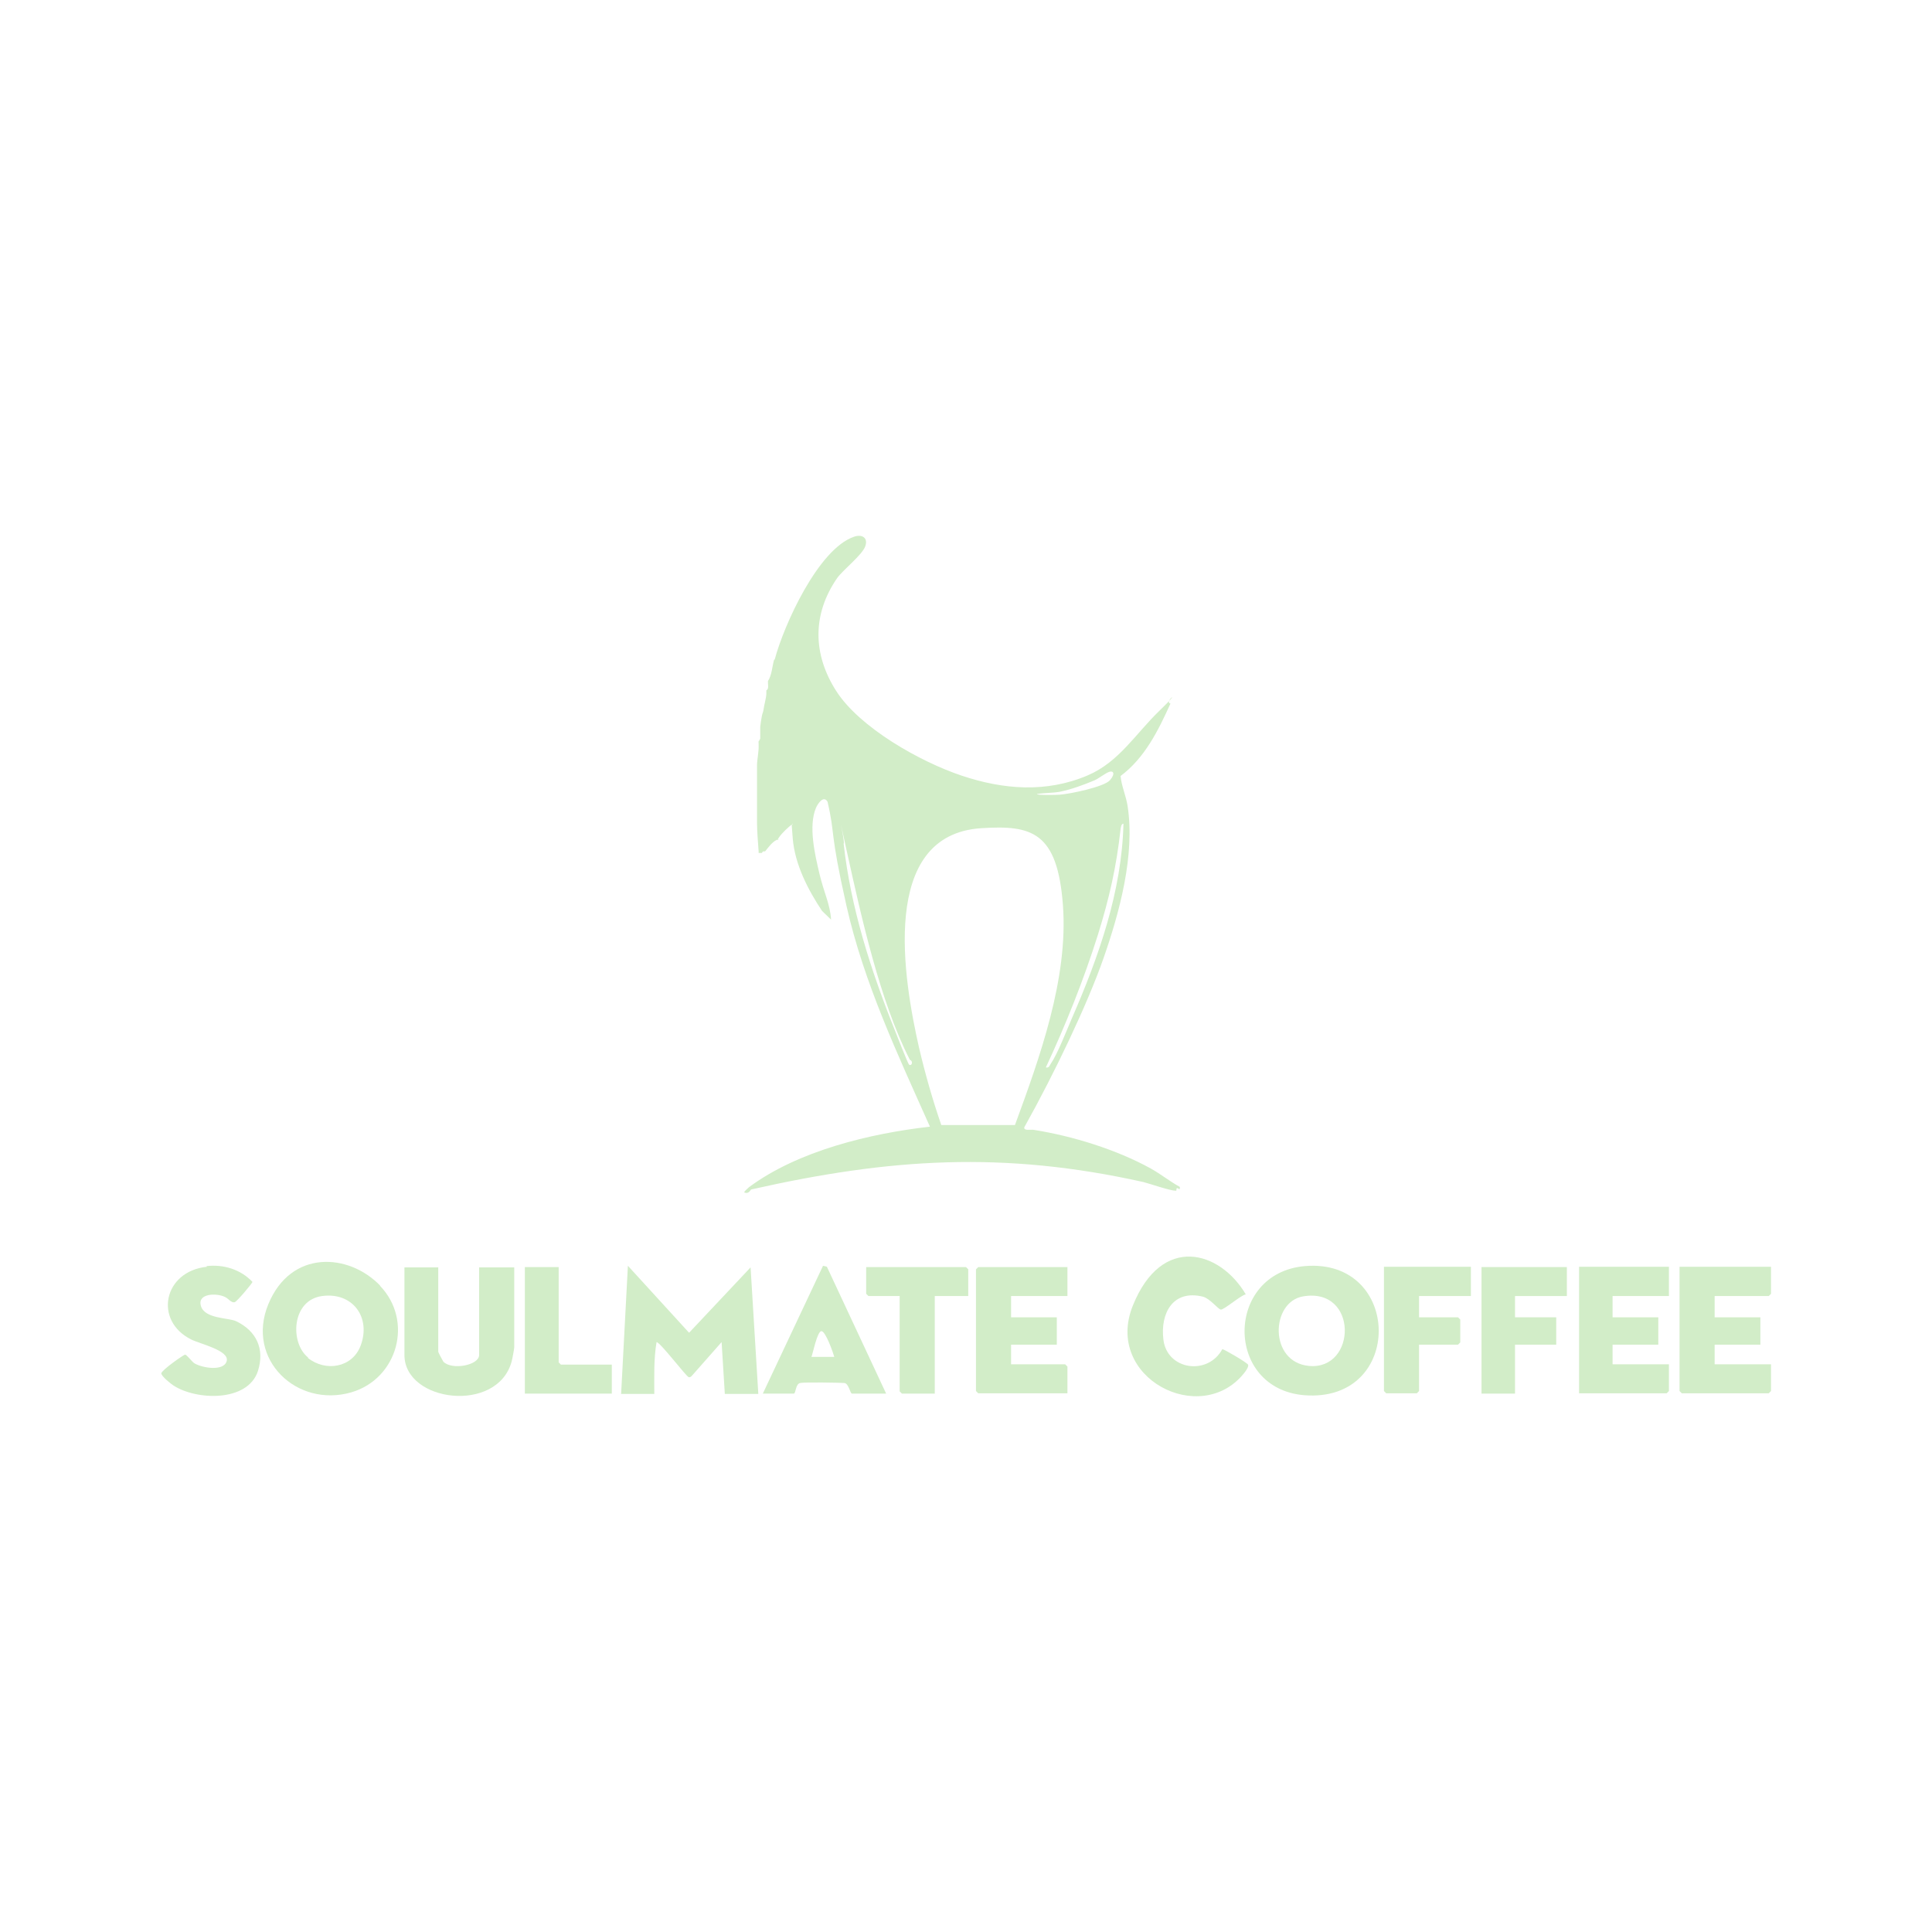 <svg xmlns="http://www.w3.org/2000/svg" id="katman_1" viewBox="0 0 600 600"><defs><style>      .st0 {        fill: #d2edc8;      }    </style></defs><path class="st0" d="M240.6,204.8c2.8-10.6,13.5-34.3,24.6-38.1,2.5-.9,4.5.3,3.5,3s-6.8,7.2-8.7,9.8c-7.8,11.3-7.6,23.7-.3,35.1s26.1,22,39,26.3,26.2,5.4,39.1-.1c9.8-4.2,14.8-12.9,22.4-20.2s1.1-2.6,3.3-2.1c-3.8,8.4-8,16.9-15.5,22.5.3,3.2,1.7,6.1,2.2,9.4,2.3,15.2-2.5,32.9-7.5,47.2s-15.2,35.7-24.6,52.5c-.2,1.2,2.1.6,3,.8,12,1.9,25.6,6.1,36.3,12,3.2,1.8,5.9,4,9,5.7.2,1.4-.6.2-.9.4s0,.8-.3.8c-1.8,0-7.8-2.1-10.1-2.7-43.5-9.7-78.8-7.4-121.8,2.3-.2,0-.7,1.6-2.2.9.2-.5,1.1-1.2,1.5-1.6,15.2-11.3,37.6-16.7,56.2-18.8-9.9-22.2-20.5-44.6-25.9-68.5s-3.4-21.7-5.9-32.4c-1.2-2.1-3,.5-3.6,1.9-2.4,5.7-.3,14.6,1.1,20.5s3.3,9.4,3.6,14.2l-2.8-2.7c-4.4-6.6-8.4-14.4-9.1-22.4s0-3.2,0-4.7c-1.5,1.2-3.2,2.7-4.3,4.3s0,.4,0,.5c-1.8.4-3.1,2.4-4.3,3.8-.1,0-.3,0-.5,0s-.4.3-.5.5c-.1,0-.3,0-.5,0h-.5c0-.1,0-.3,0-.5-.2-2.5-.5-6.5-.5-8.8v-18c0-1.7.6-4.1.5-6.4s0-.6,0-.9l.5-.9c0,0,0-1.5,0-1.9v-.9c0-.3,0-.6,0-.9.1-1,.3-2.2.5-3.3s.4-1.1.5-1.9c.2-1.6.9-3.8.9-5.2s0-.6,0-.9c.8-.4.5-1.6.5-2.4s0-.3,0-.5c1.2-1.8,1.3-4.5,1.9-6.6ZM329.1,245.9c-2.3.4-4.8.3-7.1.7,0,.4,6.3.3,7.1.2,3-.2,13.8-2.4,15.6-4.5s1-3-.2-2.6-3.2,2-4.5,2.6c-3.3,1.4-7.4,2.9-10.9,3.6ZM324.8,331.5c1,.2,1.1-.5,1.5-1.1,2.2-3.2,4.9-10.3,6.6-14.2,8.3-19,15.5-39.4,16-60.4-.7,0-.8,1.2-.9,1.7-1.3,11.8-3.5,21.4-7,32.7-4.4,14-10,28-16.2,41.3ZM292.3,349.4h22.9c7.7-21,16.6-45.5,14.9-68.3s-9.7-24.9-25.3-23.9c-32,2-24.1,47.3-19.4,68.1,1.9,8.1,4.2,16.2,6.9,24ZM282.5,329c-9.2-18-15-44.2-19.4-64.1s-.4-2.7-1.1-2.9c2.2,19.9,8.4,39.2,15.8,57.7.6,1.5,4.1,10.5,4.5,10.9s1,0,.9-.7-.6-.6-.7-.9Z"></path><g><path class="st0" d="M192.9,432.8l2.1-39.7,19,20.8,19.1-20.3,2.4,39.3h-10.4l-1-16.1-9,10.2c-.3.3-.6.8-1.2.7-.8-.2-8.8-10.8-10-10.9-.9,5.3-.7,10.7-.7,16.1h-10.4Z"></path><path class="st0" d="M405.2,393.2c30.3-2.6,31,42.5-.1,40.1-24.9-2-24.7-37.9.1-40.1ZM404.7,402.6c-10.1,1.7-10.7,20.4,1.8,21.6,14.9,1.4,15.4-24.5-1.8-21.6Z"></path><path class="st0" d="M118,399.3c10.5,10.9,5.5,28.9-8.9,33.1-16.9,4.9-32.8-10.2-25.8-27.3s25-16,34.8-5.8ZM95.6,421.7c5.5,4.4,13.8,3.1,16.4-3.8,3.3-8.8-2.5-16.7-12-15.4s-10,14.6-4.3,19.1Z"></path><path class="st0" d="M136.1,393.5v26.3c0,.2,1.4,2.8,1.6,3.1,2.7,2.7,11.1,1.1,11.1-2.1v-27.2h10.9v24.8c0,.5-.6,3.7-.8,4.4-4.4,16.3-33.3,12.7-33.3-2v-27.2h10.4Z"></path><path class="st0" d="M550,393.5v8.3c0,0-.7.7-.7.7h-16.8v6.6h14.2v8.5h-14.2v6.1h17.5v8.3c0,0-.7.7-.7.7h-27c0,0-.7-.7-.7-.7v-38.6h28.4Z"></path><path class="st0" d="M331.5,393.5v9h-17.5v6.6h14.2v8.5h-14.2v6.1h16.8c0,0,.7.7.7.7v8.3h-27.7c0,0-.7-.7-.7-.7v-37.8c0,0,.7-.7.7-.7h27.7Z"></path><path class="st0" d="M518.3,393.5v9h-17.5v6.6h14.2v8.5h-14.2v6.1h17.5v8.3c0,0-.7.7-.7.7h-27.2v-39.3h27.9Z"></path><path class="st0" d="M386.8,402c-1.5.3-6.8,4.9-7.7,4.7s-3.3-3.4-5.5-4c-9.3-2.3-13.3,5.1-12.3,13.3,1.1,9.5,13.8,11.3,18.3,3,.6,0,7.7,4.2,8,4.8s-.8,2.1-1.2,2.6c-13.5,17-43.6,1.5-34.6-20.9s27.1-17.1,35.1-3.5Z"></path><path class="st0" d="M64.1,393.2c5.3-.6,10.6,1,14.3,4.9,0,.4-4.8,6.1-5.5,6.3-1.1.3-1.9-1.1-3-1.6-2.6-1.3-8.7-1.2-7.5,2.8s8.5,3.6,10.9,4.7c6.3,3,9,8.6,6.8,15.5-3.2,9.7-19.1,9.1-26.2,4.5-.8-.5-3.8-2.9-3.8-3.8s6.9-5.8,7.4-5.8,2.1,2.2,2.9,2.7c2.3,1.4,9.1,2.6,10-.7s-8.2-5.3-11-6.7c-11.7-5.8-8.7-21.2,4.9-22.6Z"></path><path class="st0" d="M236.9,432.8l18.7-39.7,1.2.3,18.4,39.4h-10.6c-.6,0-1-3.2-2.4-3.3s-12.2-.3-13.7,0-1.3,3.3-2,3.3h-9.7ZM259.1,421.4c-.4-1.4-2.7-8-4-8s-2.7,7.1-3.1,8h7.1Z"></path><path class="st0" d="M456.8,393.5v9h-16.1v6.6h12.1c0,0,.7.7.7.7v7.1c0,0-.7.7-.7.7h-12.1v14.4c0,0-.7.7-.7.7h-9.5c0,0-.7-.7-.7-.7v-38.6h27Z"></path><polygon class="st0" points="486.6 393.5 486.6 402.5 470.5 402.5 470.5 409.1 483.3 409.1 483.3 417.6 470.5 417.6 470.5 432.8 460.1 432.8 460.1 393.5 486.6 393.5"></polygon><path class="st0" d="M300.7,402.5h-10.4v30.3h-10.2c0,0-.7-.7-.7-.7v-29.6h-9.7c0,0-.7-.7-.7-.7v-8.3h31c0,0,.7.7.7.7v8.3Z"></path><path class="st0" d="M173.5,393.5v29.6c0,0,.7.7.7.7h15.8v9h-27v-39.3h10.4Z"></path></g></svg>